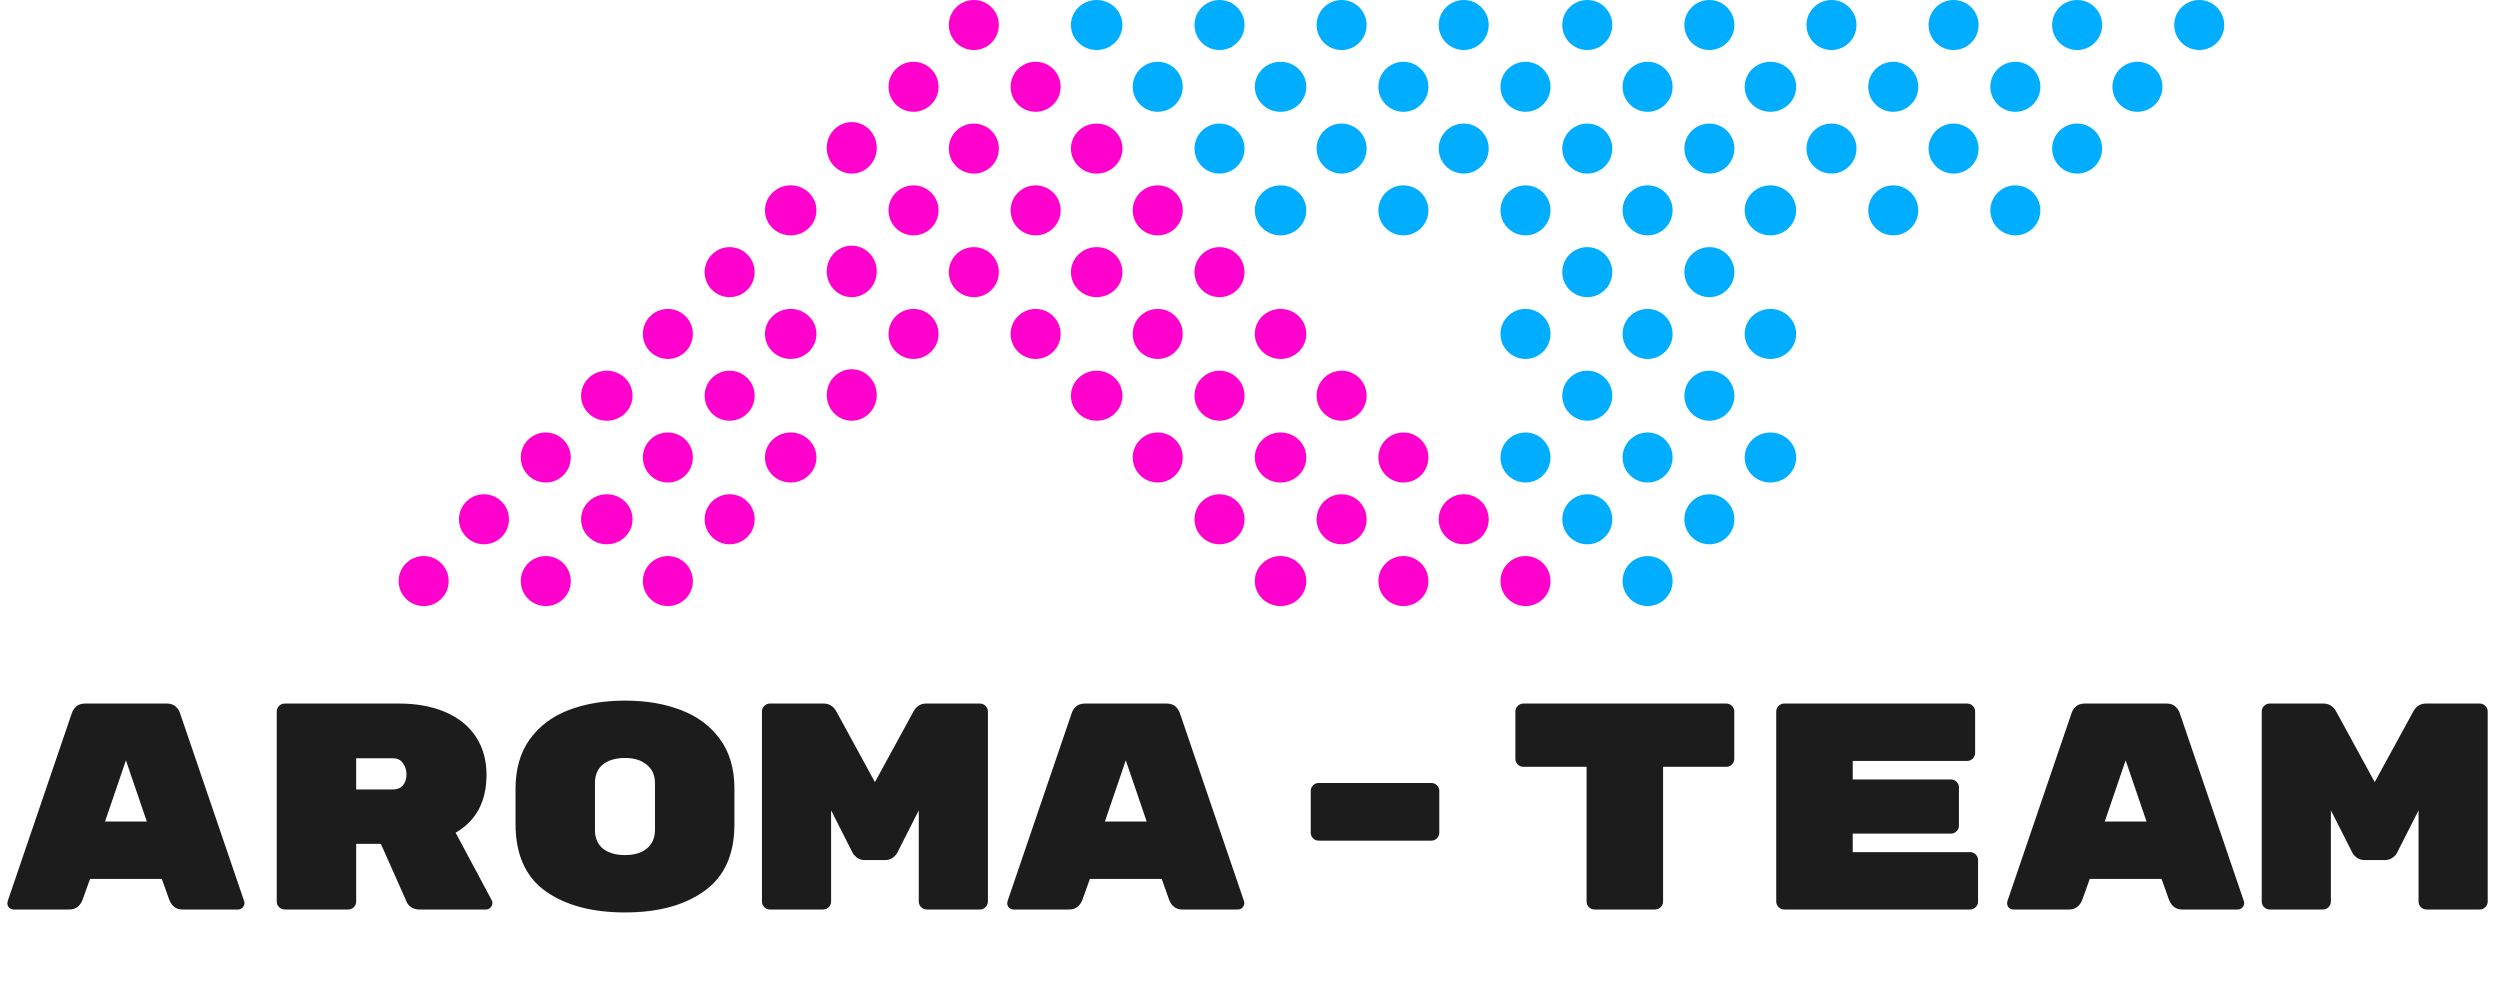 <?xml version="1.0" encoding="UTF-8"?> <svg xmlns="http://www.w3.org/2000/svg" width="6116" height="2445" viewBox="0 0 6116 2445" fill="none"><path d="M202.252 2200.53C196.015 2216.84 185.218 2225 169.863 2225H33.829C29.51 2225 25.671 2223.56 22.312 2220.68C19.433 2217.32 17.994 2213.48 17.994 2209.17L18.714 2204.85L175.621 1744.92C177.541 1738.68 181.14 1733.16 186.418 1728.37C191.696 1723.57 198.894 1721.17 208.011 1721.17H408.104C417.221 1721.17 424.418 1723.57 429.696 1728.37C434.975 1733.16 438.574 1738.68 440.493 1744.92L597.4 2204.85L598.12 2209.17C598.12 2213.48 596.441 2217.32 593.082 2220.68C590.203 2223.56 586.604 2225 582.286 2225H446.251C430.896 2225 420.1 2216.84 413.862 2200.53L395.868 2150.15H220.246L202.252 2200.53ZM308.057 1860.08L256.954 2009.79H359.16L308.057 1860.08ZM1203.16 2202.69C1204.12 2204.61 1204.6 2206.77 1204.6 2209.17C1204.6 2213.48 1202.92 2217.32 1199.56 2220.68C1196.68 2223.56 1193.08 2225 1188.76 2225H1025.38C1018.66 2225 1012.42 2223.32 1006.66 2219.96C1001.38 2216.6 997.546 2212.28 995.146 2207.01L931.807 2064.49H871.348V2205.57C871.348 2210.84 869.428 2215.4 865.59 2219.24C861.751 2223.08 857.192 2225 851.914 2225H696.446C691.168 2225 686.609 2223.08 682.771 2219.24C678.932 2215.4 677.013 2210.84 677.013 2205.57V1740.6C677.013 1735.32 678.932 1730.77 682.771 1726.93C686.609 1723.09 691.168 1721.17 696.446 1721.17H976.433C1019.62 1721.17 1057.29 1728.13 1089.43 1742.04C1122.06 1755.96 1147.02 1776.11 1164.29 1802.5C1181.56 1828.89 1190.2 1859.84 1190.2 1895.35C1190.2 1960.61 1165.01 2007.87 1114.63 2037.14L1203.16 2202.69ZM961.318 1931.34C971.874 1931.34 980.031 1927.98 985.789 1921.26C991.548 1914.06 994.427 1905.19 994.427 1894.63C994.427 1884.07 991.548 1874.96 985.789 1867.28C980.511 1859.12 972.354 1855.04 961.318 1855.04H871.348V1931.34H961.318ZM1796.68 2016.99C1796.68 2090.4 1772.21 2144.63 1723.26 2179.66C1674.8 2214.68 1610.02 2232.2 1528.93 2232.2C1447.83 2232.2 1382.82 2214.68 1333.87 2179.66C1285.41 2144.63 1261.18 2089.93 1261.18 2015.55V1930.62C1261.18 1881.67 1272.69 1841.13 1295.72 1808.98C1319.24 1776.35 1351.15 1752.36 1391.45 1737C1431.76 1721.65 1477.58 1713.97 1528.93 1713.97C1580.27 1713.97 1625.85 1721.65 1665.68 1737C1705.99 1752.36 1737.9 1776.11 1761.41 1808.26C1784.92 1840.41 1796.68 1880.71 1796.68 1929.18V2016.99ZM1455.51 2030.66C1455.51 2050.34 1461.99 2065.45 1474.94 2076.01C1488.38 2086.57 1506.37 2091.84 1528.93 2091.84C1551.48 2091.84 1569.23 2086.57 1582.19 2076.01C1595.62 2064.97 1602.34 2049.62 1602.34 2029.95V1916.22C1602.34 1896.55 1595.62 1881.43 1582.19 1870.88C1569.23 1859.84 1551.48 1854.32 1528.93 1854.32C1506.37 1854.32 1488.38 1859.6 1474.94 1870.16C1461.99 1880.71 1455.51 1895.83 1455.51 1915.5V2030.66ZM2234.73 1740.6C2241.93 1727.65 2252.24 1721.17 2265.68 1721.17H2397.4C2402.67 1721.17 2407.23 1723.09 2411.07 1726.93C2414.91 1730.77 2416.83 1735.32 2416.83 1740.6V2205.57C2416.83 2210.84 2414.91 2215.4 2411.07 2219.24C2407.23 2223.08 2402.67 2225 2397.4 2225H2267.12C2261.84 2225 2257.28 2223.08 2253.44 2219.24C2249.6 2215.4 2247.69 2210.84 2247.69 2205.57V1982.44L2195.14 2086.09C2193.7 2089.45 2190.34 2093.28 2185.07 2097.6C2179.79 2101.92 2173.07 2104.08 2164.91 2104.08H2115.97C2107.81 2104.08 2101.09 2101.92 2095.82 2097.6C2090.54 2093.28 2087.18 2089.45 2085.74 2086.09L2033.2 1982.44V2205.57C2033.2 2210.84 2031.28 2215.4 2027.44 2219.24C2023.6 2223.08 2019.04 2225 2013.76 2225H1883.49C1878.21 2225 1873.65 2223.08 1869.81 2219.24C1865.97 2215.4 1864.05 2210.84 1864.05 2205.57V1740.6C1864.05 1735.32 1865.97 1730.77 1869.81 1726.93C1873.65 1723.09 1878.21 1721.17 1883.49 1721.17H2015.2C2028.64 1721.17 2038.96 1727.65 2046.15 1740.6L2140.44 1913.34L2234.73 1740.6ZM2648.31 2200.53C2642.07 2216.84 2631.28 2225 2615.92 2225H2479.89C2475.57 2225 2471.73 2223.56 2468.37 2220.68C2465.49 2217.32 2464.05 2213.48 2464.05 2209.17L2464.77 2204.85L2621.68 1744.92C2623.6 1738.68 2627.2 1733.16 2632.48 1728.37C2637.75 1723.57 2644.95 1721.17 2654.07 1721.17H2854.16C2863.28 1721.17 2870.48 1723.57 2875.75 1728.37C2881.03 1733.16 2884.63 1738.68 2886.55 1744.92L3043.46 2204.85L3044.18 2209.17C3044.18 2213.48 3042.5 2217.32 3039.14 2220.68C3036.26 2223.56 3032.66 2225 3028.34 2225H2892.31C2876.95 2225 2866.16 2216.84 2859.92 2200.53L2841.93 2150.15H2666.3L2648.31 2200.53ZM2754.11 1860.08L2703.01 2009.79H2805.22L2754.11 1860.08ZM3501.66 1915.5C3506.94 1915.5 3511.5 1917.42 3515.34 1921.26C3519.18 1925.1 3521.1 1929.66 3521.1 1934.94V2037.14C3521.1 2042.42 3519.18 2046.98 3515.34 2050.82C3511.5 2054.66 3506.94 2056.58 3501.66 2056.58H3226C3220.72 2056.58 3216.16 2054.66 3212.32 2050.82C3208.48 2046.98 3206.56 2042.42 3206.56 2037.14V1934.94C3206.56 1929.66 3208.48 1925.1 3212.32 1921.26C3216.16 1917.42 3220.72 1915.5 3226 1915.5H3501.66ZM4223.3 1721.17C4228.58 1721.17 4233.14 1723.09 4236.98 1726.93C4240.82 1730.77 4242.74 1735.32 4242.74 1740.6V1856.48C4242.74 1861.76 4240.82 1866.32 4236.98 1870.16C4233.14 1874 4228.58 1875.92 4223.3 1875.92H4068.55V2205.57C4068.55 2210.84 4066.63 2215.4 4062.8 2219.24C4058.96 2223.08 4054.4 2225 4049.12 2225H3900.85C3895.57 2225 3891.01 2223.08 3887.17 2219.24C3883.34 2215.4 3881.42 2210.84 3881.42 2205.57V1875.92H3726.67C3721.39 1875.92 3716.83 1874 3712.99 1870.16C3709.15 1866.32 3707.23 1861.76 3707.23 1856.48V1740.6C3707.23 1735.32 3709.15 1730.77 3712.99 1726.93C3716.83 1723.09 3721.39 1721.17 3726.67 1721.17H4223.3ZM4819.7 2084.65C4824.98 2084.65 4829.54 2086.57 4833.38 2090.4C4837.22 2094.24 4839.13 2098.8 4839.13 2104.08V2205.57C4839.13 2210.84 4837.22 2215.4 4833.38 2219.24C4829.54 2223.08 4824.98 2225 4819.7 2225H4364.81C4359.53 2225 4354.98 2223.08 4351.14 2219.24C4347.3 2215.4 4345.38 2210.84 4345.38 2205.57V1740.6C4345.38 1735.32 4347.3 1730.77 4351.14 1726.93C4354.98 1723.09 4359.53 1721.17 4364.81 1721.17H4812.5C4817.78 1721.17 4822.34 1723.09 4826.18 1726.93C4830.02 1730.77 4831.94 1735.32 4831.94 1740.6V1842.09C4831.94 1847.37 4830.02 1851.92 4826.18 1855.76C4822.34 1859.6 4817.78 1861.52 4812.5 1861.52H4532.52V1906.87H4772.92C4778.19 1906.87 4782.75 1908.79 4786.59 1912.62C4790.43 1916.46 4792.35 1921.02 4792.35 1926.3V2019.87C4792.35 2025.15 4790.43 2029.71 4786.59 2033.54C4782.75 2037.38 4778.19 2039.3 4772.92 2039.3H4532.52V2084.65H4819.7ZM5094.37 2200.53C5088.13 2216.84 5077.33 2225 5061.98 2225H4925.94C4921.63 2225 4917.79 2223.56 4914.43 2220.68C4911.55 2217.32 4910.11 2213.48 4910.11 2209.17L4910.83 2204.85L5067.74 1744.92C5069.66 1738.68 5073.26 1733.16 5078.53 1728.37C5083.81 1723.57 5091.01 1721.17 5100.13 1721.17H5300.22C5309.34 1721.17 5316.53 1723.57 5321.81 1728.37C5327.09 1733.16 5330.69 1738.68 5332.61 1744.92L5489.52 2204.85L5490.24 2209.17C5490.24 2213.48 5488.56 2217.32 5485.2 2220.68C5482.32 2223.56 5478.72 2225 5474.4 2225H5338.37C5323.01 2225 5312.22 2216.84 5305.98 2200.53L5287.98 2150.15H5112.36L5094.37 2200.53ZM5200.17 1860.08L5149.07 2009.79H5251.28L5200.17 1860.08ZM5903.82 1740.6C5911.01 1727.65 5921.33 1721.17 5934.77 1721.17H6066.48C6071.76 1721.17 6076.32 1723.09 6080.16 1726.93C6084 1730.77 6085.92 1735.32 6085.92 1740.6V2205.57C6085.92 2210.84 6084 2215.4 6080.16 2219.24C6076.32 2223.08 6071.76 2225 6066.48 2225H5936.21C5930.93 2225 5926.37 2223.08 5922.53 2219.24C5918.69 2215.4 5916.77 2210.84 5916.77 2205.57V1982.44L5864.23 2086.09C5862.79 2089.45 5859.43 2093.28 5854.15 2097.6C5848.88 2101.92 5842.16 2104.08 5834 2104.08H5785.06C5776.9 2104.08 5770.18 2101.92 5764.9 2097.6C5759.62 2093.28 5756.27 2089.45 5754.83 2086.09L5702.28 1982.44V2205.57C5702.28 2210.84 5700.36 2215.4 5696.53 2219.24C5692.69 2223.08 5688.13 2225 5682.85 2225H5552.57C5547.3 2225 5542.74 2223.08 5538.9 2219.24C5535.06 2215.4 5533.14 2210.84 5533.14 2205.57V1740.6C5533.14 1735.32 5535.06 1730.77 5538.9 1726.93C5542.74 1723.09 5547.3 1721.17 5552.57 1721.17H5684.29C5697.73 1721.17 5708.04 1727.65 5715.24 1740.6L5809.53 1913.34L5903.82 1740.6Z" fill="#1C1C1C"></path><circle cx="2382.4" cy="61.18" r="61.18" fill="#FF00CD"></circle><circle cx="3282.1" cy="61.18" r="61.18" fill="#00ADFF"></circle><ellipse cx="2682.9" cy="61.18" rx="62.979" ry="61.18" fill="#00ADFF"></ellipse><circle cx="3580.8" cy="61.18" r="61.18" fill="#00ADFF"></circle><circle cx="2983.4" cy="61.18" r="61.18" fill="#00ADFF"></circle><circle cx="3883.1" cy="61.18" r="61.18" fill="#00ADFF"></circle><circle cx="4779.2" cy="61.18" r="61.18" fill="#00ADFF"></circle><circle cx="4181.8" cy="61.18" r="61.18" fill="#00ADFF"></circle><circle cx="5081.5" cy="61.18" r="61.18" fill="#00ADFF"></circle><circle cx="4480.5" cy="61.18" r="61.18" fill="#00ADFF"></circle><circle cx="5380.2" cy="61.18" r="61.18" fill="#00ADFF"></circle><circle cx="4030.65" cy="212.332" r="61.18" fill="#00ADFF"></circle><circle cx="4930.35" cy="212.332" r="61.18" fill="#00ADFF"></circle><ellipse cx="4331.15" cy="212.332" rx="62.979" ry="61.18" fill="#00ADFF"></ellipse><circle cx="5229.05" cy="212.332" r="61.18" fill="#00ADFF"></circle><circle cx="4631.65" cy="212.332" r="61.18" fill="#00ADFF"></circle><circle cx="2234.85" cy="212.332" r="61.18" fill="#FF00CD"></circle><ellipse cx="3132.75" cy="212.332" rx="62.979" ry="61.18" fill="#00ADFF"></ellipse><circle cx="2533.55" cy="212.332" r="61.18" fill="#FF00CD"></circle><circle cx="3433.25" cy="212.332" r="61.18" fill="#00ADFF"></circle><circle cx="2832.25" cy="212.332" r="61.18" fill="#00ADFF"></circle><circle cx="3731.95" cy="212.332" r="61.18" fill="#00ADFF"></circle><circle cx="2382.4" cy="363.48" r="61.18" fill="#FF00CD"></circle><circle cx="3282.1" cy="363.476" r="61.18" fill="#00ADFF"></circle><ellipse cx="2682.9" cy="363.48" rx="62.979" ry="61.18" fill="#FF00CD"></ellipse><circle cx="3580.8" cy="363.476" r="61.18" fill="#00ADFF"></circle><circle cx="2983.4" cy="363.48" r="61.18" fill="#00ADFF"></circle><circle cx="3883.1" cy="363.476" r="61.18" fill="#00ADFF"></circle><circle cx="4779.2" cy="363.476" r="61.18" fill="#00ADFF"></circle><circle cx="4181.8" cy="363.476" r="61.18" fill="#00ADFF"></circle><circle cx="5081.5" cy="363.476" r="61.18" fill="#00ADFF"></circle><circle cx="4480.5" cy="363.476" r="61.18" fill="#00ADFF"></circle><ellipse cx="2083.7" cy="361.682" rx="61.18" ry="62.979" fill="#FF00CD"></ellipse><circle cx="4030.65" cy="514.629" r="61.18" fill="#00ADFF"></circle><circle cx="4930.35" cy="514.629" r="61.18" fill="#00ADFF"></circle><ellipse cx="4331.15" cy="514.629" rx="62.979" ry="61.18" fill="#00ADFF"></ellipse><ellipse cx="1934.35" cy="514.633" rx="62.979" ry="61.18" fill="#FF00CD"></ellipse><circle cx="4631.65" cy="514.629" r="61.18" fill="#00ADFF"></circle><circle cx="2234.85" cy="514.629" r="61.18" fill="#FF00CD"></circle><ellipse cx="3132.75" cy="514.629" rx="62.979" ry="61.18" fill="#00ADFF"></ellipse><circle cx="2533.55" cy="514.629" r="61.18" fill="#FF00CD"></circle><circle cx="3433.25" cy="514.629" r="61.18" fill="#00ADFF"></circle><circle cx="2832.25" cy="514.629" r="61.18" fill="#FF00CD"></circle><circle cx="3731.95" cy="514.629" r="61.18" fill="#00ADFF"></circle><circle cx="2382.4" cy="665.777" r="61.18" fill="#FF00CD"></circle><ellipse cx="2682.9" cy="665.777" rx="62.979" ry="61.18" fill="#FF00CD"></ellipse><circle cx="2983.4" cy="665.777" r="61.18" fill="#FF00CD"></circle><circle cx="3883.1" cy="665.777" r="61.18" fill="#00ADFF"></circle><circle cx="4181.8" cy="665.777" r="61.18" fill="#00ADFF"></circle><circle cx="1785" cy="665.777" r="61.18" fill="#FF00CD"></circle><ellipse cx="2083.7" cy="663.979" rx="61.18" ry="62.979" fill="#FF00CD"></ellipse><circle cx="4030.65" cy="816.93" r="61.18" fill="#00ADFF"></circle><circle cx="1633.85" cy="816.93" r="61.18" fill="#FF00CD"></circle><ellipse cx="4331.15" cy="816.93" rx="62.979" ry="61.18" fill="#00ADFF"></ellipse><ellipse cx="1934.35" cy="816.93" rx="62.979" ry="61.18" fill="#FF00CD"></ellipse><circle cx="2234.85" cy="816.93" r="61.18" fill="#FF00CD"></circle><ellipse cx="3132.75" cy="816.93" rx="62.979" ry="61.18" fill="#FF00CD"></ellipse><circle cx="2533.55" cy="816.93" r="61.18" fill="#FF00CD"></circle><circle cx="2832.25" cy="816.93" r="61.18" fill="#FF00CD"></circle><circle cx="3731.95" cy="816.93" r="61.18" fill="#00ADFF"></circle><circle cx="3282.1" cy="968.078" r="61.18" fill="#FF00CD"></circle><ellipse cx="2682.9" cy="968.078" rx="62.979" ry="61.18" fill="#FF00CD"></ellipse><circle cx="2983.4" cy="968.078" r="61.18" fill="#FF00CD"></circle><circle cx="3883.1" cy="968.078" r="61.18" fill="#00ADFF"></circle><ellipse cx="1484.5" cy="968.078" rx="62.979" ry="61.18" fill="#FF00CD"></ellipse><circle cx="4181.8" cy="968.078" r="61.18" fill="#00ADFF"></circle><circle cx="1785" cy="968.078" r="61.18" fill="#FF00CD"></circle><ellipse cx="2083.7" cy="966.28" rx="61.18" ry="62.979" fill="#FF00CD"></ellipse><circle cx="4030.65" cy="1119.22" r="61.18" fill="#00ADFF"></circle><circle cx="1633.86" cy="1119.22" r="61.18" fill="#FF00CD"></circle><ellipse cx="4331.15" cy="1119.22" rx="62.979" ry="61.18" fill="#00ADFF"></ellipse><ellipse cx="1934.36" cy="1119.22" rx="62.979" ry="61.18" fill="#FF00CD"></ellipse><circle cx="1335.15" cy="1119.22" r="61.18" fill="#FF00CD"></circle><ellipse cx="3132.75" cy="1119.22" rx="62.979" ry="61.18" fill="#FF00CD"></ellipse><circle cx="3433.25" cy="1119.22" r="61.18" fill="#FF00CD"></circle><circle cx="2832.25" cy="1119.22" r="61.18" fill="#FF00CD"></circle><circle cx="3731.95" cy="1119.22" r="61.18" fill="#00ADFF"></circle><circle cx="3282.1" cy="1270.37" r="61.18" fill="#FF00CD"></circle><circle cx="3580.8" cy="1270.37" r="61.18" fill="#FF00CD"></circle><circle cx="2983.4" cy="1270.37" r="61.18" fill="#FF00CD"></circle><circle cx="3883.1" cy="1270.37" r="61.18" fill="#00ADFF"></circle><ellipse cx="1484.5" cy="1270.37" rx="62.979" ry="61.18" fill="#FF00CD"></ellipse><circle cx="4181.8" cy="1270.37" r="61.18" fill="#00ADFF"></circle><circle cx="1785.01" cy="1270.37" r="61.18" fill="#FF00CD"></circle><circle cx="1184" cy="1270.37" r="61.18" fill="#FF00CD"></circle><circle cx="4030.65" cy="1421.52" r="61.18" fill="#00ADFF"></circle><circle cx="1633.86" cy="1421.52" r="61.18" fill="#FF00CD"></circle><circle cx="1036.45" cy="1421.52" r="61.18" fill="#FF00CD"></circle><circle cx="1335.15" cy="1421.52" r="61.18" fill="#FF00CD"></circle><ellipse cx="3132.75" cy="1421.52" rx="62.979" ry="61.18" fill="#FF00CD"></ellipse><circle cx="3433.25" cy="1421.52" r="61.18" fill="#FF00CD"></circle><circle cx="3731.95" cy="1421.52" r="61.18" fill="#FF00CD"></circle></svg> 